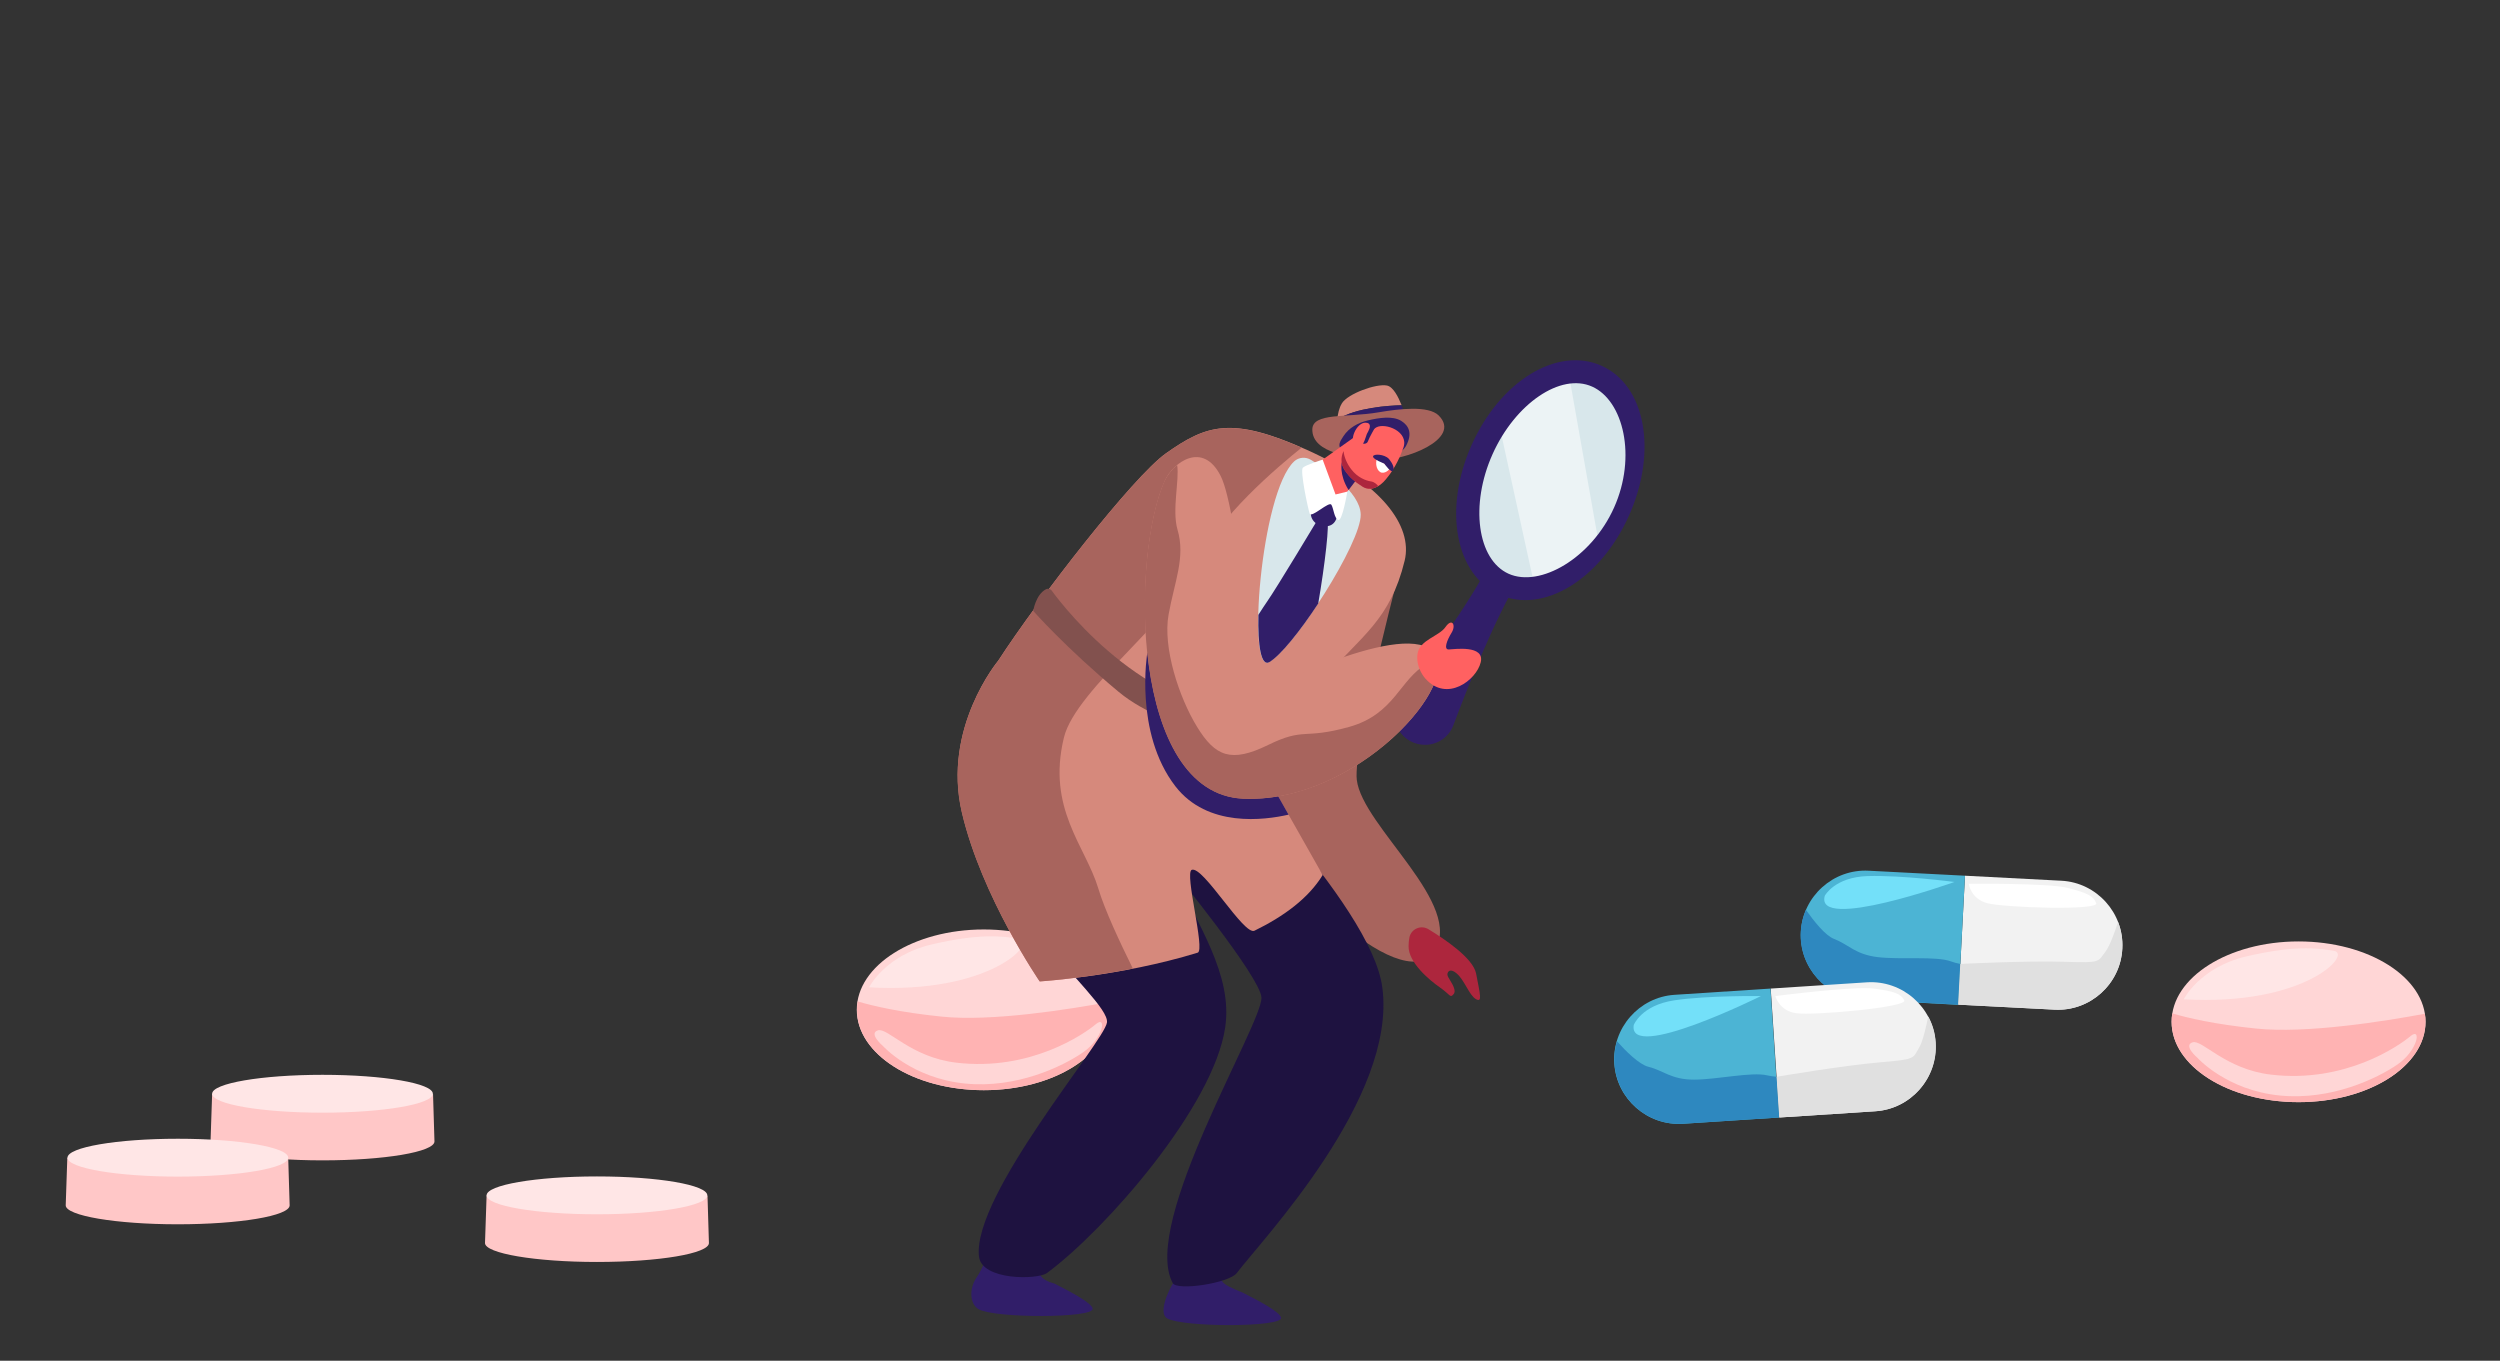 <svg version="1.1" id="Layer_1" xmlns="http://www.w3.org/2000/svg" x="0" y="0" viewBox="0 0 1400 762" xml:space="preserve"><rect x="0" y="0" width="1400" height="762" fill="#333333" stroke="none"/><style>.st0{fill:#ffc7c7}.st1{fill:#ffe6e6}.st2{fill:#f2f2f2}.st3{fill:#4cb4d4}.st4{fill:#2e88bf}.st5{fill:#e0e0e0}.st6{fill:#73e0f9}.st7{fill:#fff}.st8{fill:#ffd6d6}.st9{fill:#ffb3b3}.st10{fill:#a8645d}.st11{fill:#d6897c}.st12{fill:#311e69}.st14{fill:#d8e7eb}.st15{fill:#ff6161}.st16{fill:#ad263d}</style><path class="st0" d="M396.2 669.6l-123.7-.2-.9 26.7c0 5.8 28.1 10.6 62.7 10.6S397 702 397 696.1l-.8-26.5z"/><ellipse class="st1" cx="334.3" cy="669.4" rx="61.8" ry="10.6"/><path class="st2" d="M1100.4 490.4l53.9 2.8c19.9 1 35.3 18.2 34.2 38-1 19.9-18.2 35.3-38 34.2l-53.9-2.8 3.8-72.2z"/><path class="st3" d="M1042.7 559.8c-19.9-1-35.3-18.2-34.2-38 1-19.9 18.2-35.3 38-34.2l53.9 2.8-3.8 72.3-53.9-2.9z"/><path class="st4" d="M1092.6 538.4c-8.3-3.1-28.3-.9-41-2.4s-16.4-7.1-24.5-10.2c-5-1.9-11.5-10.2-15.8-16.3-1.6 3.8-2.7 7.9-2.9 12.3-1 19.9 14.4 37 34.2 38l53.9 2.8 1.2-22.8c-2-.4-3.8-.9-5.1-1.4z"/><path class="st5" d="M1188.5 531.3c.3-5.3-.6-10.3-2.4-15-2 6.2-4.6 13.3-6.9 16.4-4.5 6-2.5 6.6-22.9 5.9-20.3-.7-58.5 1.2-58.5 1.2l-1.2 22.8 53.9 2.8c19.9 1.1 37-14.3 38-34.1z"/><path class="st6" d="M1021.9 501.6s5.5-10.4 24-11c18.6-.6 48.6 3.3 48.6 3.3s-78.5 28.1-72.6 7.7z"/><path class="st7" d="M1102.5 494.9s44.6-.4 55.3 2.3c10.8 2.8 14.5 4.4 16.1 8.6s-51.6 2.5-61 0-10.4-10.9-10.4-10.9z"/><path class="st2" d="M991.6 553.6l53.8-3.5c19.9-1.3 37.2 13.9 38.5 33.7 1.3 19.9-13.9 37.2-33.7 38.5l-53.8 3.5-4.8-72.2z"/><path class="st3" d="M942.5 629.3c-19.9 1.3-37.2-13.9-38.5-33.7-1.3-19.9 13.9-37.2 33.7-38.5l53.8-3.5 4.7 72.2-53.7 3.5z"/><path class="st4" d="M989.6 602.2c-8.6-2.1-28.2 2.4-41 2.4s-17.2-5.2-25.5-7.2c-5.2-1.3-12.7-8.8-17.6-14.3-1.2 4-1.7 8.2-1.4 12.5 1.3 19.9 18.6 35 38.5 33.7l53.8-3.5-1.5-22.8c-2.2-.2-4-.5-5.3-.8z"/><path class="st5" d="M1084 583.8c-.3-5.3-1.8-10.2-4.2-14.6-1.3 6.4-3 13.8-4.9 17.1-3.8 6.5-1.7 6.9-22 8.6s-58 8.1-58 8.1l1.5 22.8 53.8-3.5c19.9-1.3 35.1-18.6 33.8-38.5z"/><path class="st6" d="M914.9 574s4.2-11 22.6-13.8c18.4-2.8 48.6-2.4 48.6-2.4s-74.6 37.1-71.2 16.2z"/><path class="st7" d="M994.2 557.8s44.2-5.7 55.2-4.2 15 2.7 17 6.6c2 3.9-50.9 8.6-60.5 7.2-9.6-1.3-11.7-9.6-11.7-9.6z"/><g><ellipse class="st8" cx="1287.2" cy="572.2" rx="71.1" ry="45"/><path class="st9" d="M1263.5 576c-23.5-2.4-38.6-6-47-8.5-.3 1.6-.4 3.1-.4 4.7 0 24.9 31.8 45 71.1 45 39.2 0 71.1-20.2 71.1-45 0-1.5-.1-3-.4-4.5-23.1 4.3-66.4 11.2-94.4 8.3z"/><path class="st1" d="M1222.9 559.6s8.9-17.9 35-24 39.1-4.9 49.2-3.1c10.2 1.8-16.4 31-84.2 27.1z"/><path class="st8" d="M1230.6 592.4s-8.2-6.9-2.8-8.7c5.4-1.8 18.3 15.1 44 18.1 41.4 4.9 71.6-16.1 78-21.5s4.3 7.9-7.2 15.8-37.2 20.2-65.7 17.4c-30.1-2.9-46.3-21.1-46.3-21.1z"/></g><g><ellipse class="st8" cx="550.9" cy="565.5" rx="71.1" ry="45"/><path class="st9" d="M527.3 569.3c-23.5-2.4-38.6-6-47-8.5-.3 1.6-.4 3.1-.4 4.7 0 24.9 31.8 45 71.1 45s71.1-20.2 71.1-45c0-1.5-.1-3-.4-4.5-23.2 4.3-66.5 11.2-94.4 8.3z"/><path class="st1" d="M486.7 552.9s8.9-17.9 35-24c26.1-6.1 39.1-4.9 49.2-3.1 10.1 1.8-16.5 31-84.2 27.1z"/><path class="st8" d="M494.4 585.7s-8.2-6.9-2.8-8.7c5.4-1.8 18.3 15.1 44 18.1 41.4 4.9 71.6-16.1 78-21.5s4.3 7.9-7.2 15.8-37.2 20.2-65.7 17.4c-30.1-2.9-46.3-21.1-46.3-21.1z"/></g><g><path class="st0" d="M242.5 612.7l-123.7-.2-.9 26.7c0 5.8 28.1 10.6 62.7 10.6s62.7-4.7 62.7-10.6l-.8-26.5z"/><ellipse class="st1" cx="180.6" cy="612.5" rx="61.8" ry="10.6"/></g><g><path class="st0" d="M161.4 648.5l-123.7-.2-.9 26.7c0 5.8 28.1 10.6 62.7 10.6s62.7-4.7 62.7-10.6l-.8-26.5z"/><ellipse class="st1" cx="99.6" cy="648.3" rx="61.8" ry="10.6"/></g><g><path class="st10" d="M787 307s-29.5 110.1-27.2 129.7c3.1 26.2 61 70.1 43.2 96.3-17.8 26.2-96.7-47.3-95.1-86 1.7-38.7 72.5-139.5 79.1-140z"/><path class="st11" d="M748.9 235c.2-3.1 1-6.6 2.6-9.2 3.3-5.3 19.1-11.1 25.2-9.9 3.5.7 6.3 6.3 8.2 11-7 .2-25.5 1.3-36 8.1z"/><path class="st12" d="M784.9 227c1.4 3.5 2.1 6.5 2.1 6.5-7.8 5.2-35.8 9.8-37.2 8-.7-.9-1.1-3.5-.9-6.6 10.5-6.7 29-7.8 36-7.9z"/><path class="st10" d="M805.7 232.7c-5.7-5.7-22-3.8-33.7-1.8-17.9 3.1-37 0-37.1 9.6-.1 13.5 22.3 15.9 37.3 16.9 13.8.9 46.8-11.4 33.5-24.7z"/><path class="st12" d="M657.9 717.1c4-6 23-5.1 26.4.3 1.5 2.3 5.8 4.1 11.7 6.5 9.4 4.8 21 10.9 21.4 14.1.7 5.3-54.6 5.4-63.8.3-4.8-2.7-.1-14.7 4.3-21.2zm-111.1-1.6c2.1-3.1 3.3-5.7 4.3-8.2 1.7-4.4 5.8-7.3 10.5-7.3l15 2.8c3.2.6 5.3 3.6 5 6.9-.4 3.2 1.1 7.1 8.9 9.1 9.4 4.8 21 10.9 21.4 14.1.7 5.3-54.6 5.4-63.8.3-4.8-2.6-5.7-11.1-1.3-17.7zm237.9-479.8c-4.9-3-12.6-1.7-18.6-.3-5.5 1.3-10.7 4.1-13.8 8.9-2 3-3.4 5.3-.9 7.8 5.7 5.7 31.1 6.7 36-2.4 3.7-7 1.6-11.3-2.7-14z"/><path d="M538.6 429c0-12.7 6.2-30.1 11.7-31.8 18.9 1.6 69.2 13.1 117 5 5.9 13 100.5 103.1 106.8 150.8 8.3 61.9-67.4 141.3-81.5 159.9-4.2 5.6-33.5 10.2-35.9 5.6-18-33.5 50.4-145.2 49.7-159.9-.5-11.4-49.7-71.5-49.7-71.5 14.1 31.1 33.8 58.8 29.4 88.3-6.5 44.1-66.7 113-99.8 137.5-5.2 3.8-36.7 4.3-38.1-9.4-3.6-34.2 70.2-120.1 71.7-130.9 1.9-14.2-81.4-74.1-81.3-143.6z" fill="#1e1240"/><path class="st11" d="M559 370c22.8-35.1 75.5-103 93.9-116.1 22.9-16.2 36.9-20.8 78.7-2.1 41.4 18.5 59.8 42.5 55 62.2-8.1 33.3-24.3 42.1-45 65.8-17.7 20.2-26 38.6-33.2 53.1l32.3 57.1c-7.9 13-21.8 23.2-38.2 31.2-5.9 2.9-28.7-36.4-35.1-34.1-4.3 1.6 7.7 45 3.3 46.4-43.2 13.3-88.4 16.1-88.4 16.1s-32.5-47.3-43.6-94.6c-11.2-47.3 20.3-85 20.3-85z"/><path class="st14" d="M724.7 258.4c2.6-2.4 6.4-2.7 9.4-.9 7.4 4.5 27.6 17.8 27.9 30.6.4 15.7-37.3 74.7-51.3 82.6-12.6 7.2-4.7-94.8 14-112.3z"/><path class="st10" d="M559 370c22.8-35.1 75.5-103 93.9-116.1 22.4-15.8 36.3-20.5 76-3.2-12.5 10-48 39.8-56.9 63.5-10.9 28.9-69.6 71.4-76.2 98.8-9.7 39.9 12.1 60.8 19.2 84.4 3.6 12.1 12.1 30.2 19.4 45-29 5.7-52.2 7.2-52.2 7.2s-32.5-47.3-43.6-94.6 20.4-85 20.4-85z"/><path class="st15" d="M759.1 244.3l-25.3 18c-2.5 3.4 5.5 20.2 14.1 19.8 2.5-.1 17.5-21.6 17.5-21.6l-6.3-16.2z"/><path class="st12" d="M755.2 274.4c1.6-2 3.2-4.2 4.7-6.2l-8.4-9.5c-.1 0-1.8 6.9 3.7 15.7z"/><path class="st15" d="M770.8 239.3l-15.1 9.4c-4.7 3.5-5.8 10.1-2.4 14.9 2.7 3.8 4.9 5.7 9.9 8.9 4.1 2.6 9 .7 13-4.2 5.3-6.3 8.3-13.6 9.7-17.6 3.2-9-10-14.1-15.1-11.4z"/><path class="st12" d="M770.6 238.4s-3.8 6.5-4.6 8.8c-.8 2.2-5 1.7-4.5-2.1.6-3.8 3.3-9.1 5-7.6 1.7 1.6 4.1.9 4.1.9z"/><path class="st7" d="M771.4 255.8s2.4 3.3 7.2 6.4c0 0-2.2 2.9-4.8 2.5-2.5-.5-4.2-4.7-2.4-8.9z"/><path class="st15" d="M764.9 244.6c.3-1.1.7-2.1 1.3-3 1-1.9 2-4.8-1.5-4.9-5-.1-9.7 10-5.5 13.2 3.1 2.2 4.9-2.7 5.7-5.3z"/><path class="st16" d="M756.7 262.8c3.4 4.5 8.1 6.4 11.1 6.8 1.9.3 3.3 1.7 4 2.6-2.9 1.8-6 2.1-8.7.4-4.9-3.2-7.2-5-9.9-8.9-2.4-3.4-2.5-7.6-.8-11.1.3 3.4 1.9 7.1 4.3 10.2z"/><path d="M589 330.8c7.9 10.8 56 72.4 120.3 69.1l-2.8 14.2s-50.6-2.2-80.1-26.7-47.8-45.3-47.8-45.3 1.4-9.1 7.1-12.1c1.1-.6 2.5-.3 3.3.8z" fill="#82514e"/><path class="st12" d="M714.5 420.5c-2.2 4.4-4.2 8.5-6.1 12.3l13.2 23.4c-13.5 3.1-45.4 7.4-63.4-15.9-23.2-30.1-15.7-74.8-15.7-74.8l72 55zm136.8-97.4l-8.2-4.5-8.2-4.5c-11.7 23.7-37.9 59.1-50.5 75.6-4.2 5.5-4.7 13.1-1.1 19.1 3.1 5.3 8.9 8.4 15 8.3 7-.1 13.2-4.5 15.6-11 7.3-19.5 23.4-60.5 37.4-83z"/><path class="st14" d="M829.9 251.8c-14.4 32.2-8.9 65.9 12.3 75.3 21.1 9.4 49.9-9 64.3-41.1 14.4-32.2 8.9-65.9-12.3-75.3-21.1-9.5-49.9 8.9-64.3 41.1z"/><path d="M872.7 209.6c2 .4 4.1.8 6.1 1.4l16.6 93.8c-8.5 11.2-18.9 19.1-29.3 22.7-2.3.1-4.6.2-6.9.1l-20.1-91.8c9.5-13.5 21.6-22.9 33.6-26.2z" opacity=".5" fill="#fff"/><path class="st12" d="M824.1 249.2c16-35.9 48-55.4 72.7-44.4s31.5 47.8 15.5 83.8c-16 35.9-48 55.4-72.7 44.4-24.7-11.1-31.5-47.9-15.5-83.8zm11.7 5.2c-12.7 28.4-8.5 59 9 66.9 17.6 7.9 46.4-8.7 59.1-37.1 12.7-28.4 5.3-59.8-12.3-67.7s-43.1 9.5-55.8 37.9z"/><path class="st11" d="M652.3 269.2c4.6-10.2 21.3-22.5 31.3-2.6s18.1 123.2 18.1 123.2 81.1-42.2 100.2-25.5c19.1 16.7-42.3 85.8-105.7 82.9s-62.7-136.3-43.9-178z"/><path class="st16" d="M789.3 524.8c1.1-4.7 6.5-7 10.7-4.4 9.2 5.6 24.9 16.2 26.6 24.7 2.3 12 3.6 16.5-.1 14.4-3.7-2.1-6.5-10.8-10.7-14.3-4.1-3.6-5.8-.5-5.1 1.3.6 1.8 5.4 7.5 3.4 10.1-2.1 2.6-1.8.5-7.7-3.6s-17.8-14-17.6-23.2c0-1.8.2-3.5.5-5z"/><path class="st12" d="M777.7 256.9s3.4 3.8 2.6 6.3c-.9 2.6-5.1-3.6-5.1-3.6s-6.5-2.4-6.3-4 6.3-1.3 8.8 1.3z"/><path class="st10" d="M659.2 260.4c1.4 8.1-3 25.1.2 36.2 4.6 15.4-1.7 29.2-5 47.6s5.8 46.3 16 62.9 19.1 20.2 39.7 10.1c20.7-10.1 19.4-2.9 45.3-10.1 25.9-7.2 28.4-27 43.8-35.4 2.3-1.3 4.2-1.9 5.8-2 5.5 22.6-50.8 80.3-108.9 77.6-63.4-2.9-62.7-136.3-43.9-178.1 1.5-3.1 4-6.3 7-8.8z"/><path class="st12" d="M748.9 288.2s-.4 6.8-7 6.5c-6.7-.3-9.4-6.5-6.9-9.9s7.3-5.8 10.4-4.7c3.1 1.1 3.5 8.1 3.5 8.1z"/><path class="st15" d="M798.2 380s-5.5-5.9-4.4-13.8 12.1-9.8 15.7-15.1c3.7-5.3 6-1 3.4 3.2s-4.6 9.5-1.6 9.4 20.3-2.7 17.9 7.2c-2.4 10-19 22.6-31 9.1z"/><path class="st7" d="M747.9 276.9l-7.2-19.5s-9.4 2.9-11.1 4.5c-1.7 1.7 2.9 23 3.8 25.7 1 2.7 11-7.2 12.2-4.9 1.3 2.3 1.5 7.4 3.8 8.5 2.3 1 5.1-15.9 5.1-15.9l-6.6 1.6z"/><path class="st12" d="M737.7 291.3s2.6-1 5.4 0c1.7.6-1.2 25.3-4.9 46.7-10.2 15.5-21.2 29.2-27.4 32.8-4.6 2.6-6.5-9.4-6.1-26.5 1.9-3 3.7-5.7 5-7.6 5-7.1 28-45.4 28-45.4z"/></g></svg>